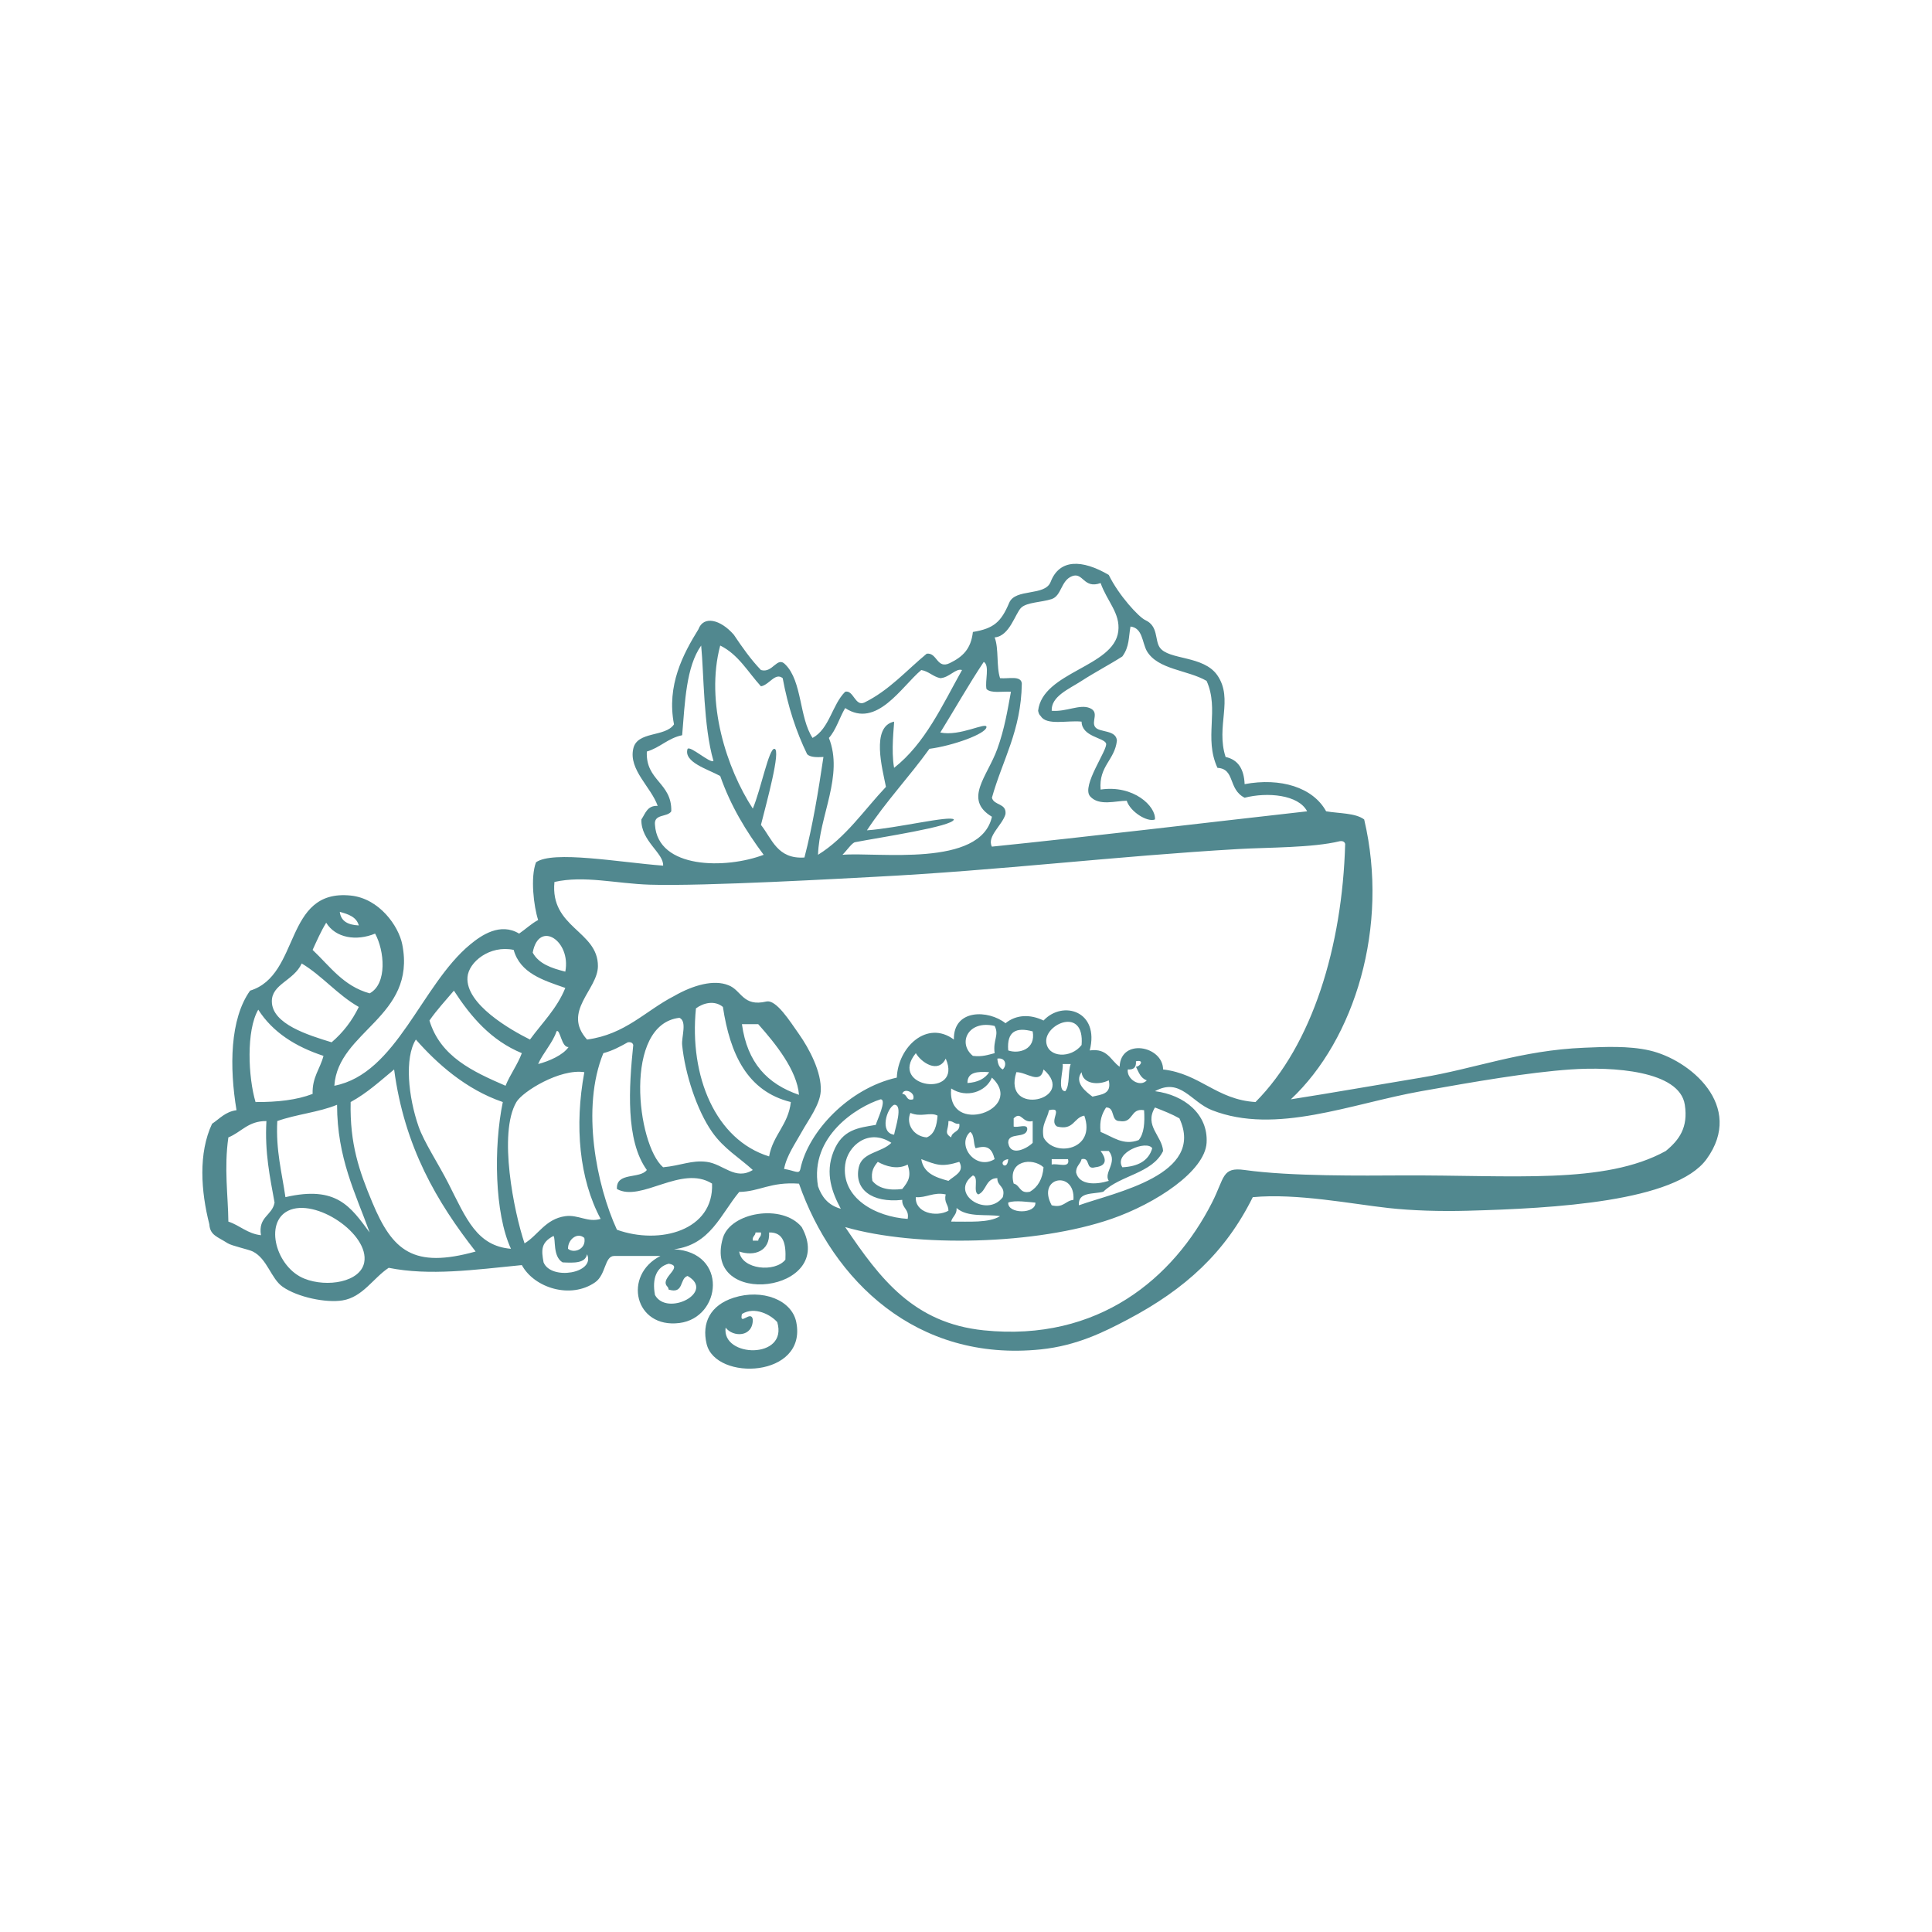 <?xml version="1.0" encoding="UTF-8" standalone="no"?>
<svg
   xmlns:dc="http://purl.org/dc/elements/1.1/"
   xmlns:cc="http://creativecommons.org/ns#"
   xmlns:rdf="http://www.w3.org/1999/02/22-rdf-syntax-ns#"
   xmlns:svg="http://www.w3.org/2000/svg"
   xmlns="http://www.w3.org/2000/svg"
   viewBox="0 0 133.333 133.333"
   height="133.333"
   width="133.333"
   xml:space="preserve"
   id="svg2"
   version="1.1"><defs
     id="defs6" /><g
     transform="matrix(1.333,0,0,-1.333,0,133.333)"
     id="g10"><g
       transform="scale(0.1)"
       id="g12"><path
         id="path14"
         style="fill:#51888f;fill-opacity:1;fill-rule:evenodd;stroke:none"
         d="m 406.625,348.086 c -5.371,-6.777 -22.656,-5.156 -23.914,4.219 7.918,-2.676 15.961,0.195 15.473,9.863 7.699,0.176 8.796,-6.211 8.441,-14.082 z m -15.473,14.082 c 0.938,0 1.875,0 2.813,0 0.394,-2.285 -1.328,-2.422 -1.406,-4.238 -0.938,0 -1.879,0 -2.813,0 -0.398,2.285 1.328,2.422 1.406,4.238 z m -16.882,-2.832 c -10.957,-36.973 59.574,-28.359 40.793,5.625 -10.063,12.285 -36.864,7.637 -40.793,-5.625" /><path
         id="path16"
         style="fill:#51888f;fill-opacity:1;fill-rule:evenodd;stroke:none"
         d="m 375.676,312.91 c 3.742,-5.039 14.172,-5.117 14.07,4.219 -0.883,5.137 -7.109,-3.789 -5.629,2.832 6.629,4.102 15.031,-0.449 18.285,-4.219 5.789,-19.414 -28.894,-18.437 -26.726,-2.832 z m 4.222,15.488 c -12.187,-3.886 -16.66,-13.046 -14.07,-23.925 4.656,-19.532 52.215,-17.5 46.422,11.269 -2.328,11.582 -17.664,17.344 -32.352,12.656" /><path
         id="path18"
         style="fill:#51888f;fill-opacity:1;fill-rule:evenodd;stroke:none"
         d="m 862.426,404.355 c -31.723,-17.5 -79.203,-12.382 -136.457,-12.656 -20.008,-0.097 -57.711,-0.547 -81.594,2.813 -11.855,1.679 -10.305,-3.965 -16.879,-16.875 -19.82,-38.907 -58.648,-72.227 -118.176,-66.133 -36.234,3.73 -53.574,26.504 -71.746,53.457 37.039,-10.723 99.356,-9.102 137.864,4.238 22.976,7.949 48.355,24.688 49.246,39.375 0.882,14.727 -11.422,24.805 -26.735,26.739 13.207,7.207 18.633,-5.586 29.547,-9.844 33.031,-12.93 71.942,3.379 108.32,9.844 27.934,4.96 55.34,9.726 77.372,11.25 21.468,1.484 56.359,-0.508 59.085,-18.282 1.809,-11.758 -2.898,-18.222 -9.847,-23.926 z M 435.313,374.434 c -6.875,1.875 -10,6.562 -11.805,11.64 -4.445,25.86 20.242,41.172 32.355,45.02 3.602,0.058 -2.113,-11.465 -2.425,-13.223 -9.063,-1.562 -17.262,-2.266 -21.875,-13.75 -4.614,-11.484 -0.625,-21.562 3.75,-29.687 z m 135.91,8.828 c 8.754,8.593 25.316,9.375 30.945,21.093 -0.504,7.833 -9.934,13.028 -4.219,22.52 4.395,-1.719 8.781,-3.418 12.66,-5.625 13.563,-29.219 -33.089,-38.242 -52.05,-45.02 -0.555,7.11 7.48,5.645 12.664,7.032 z m -11.258,16.875 c 4.808,1.054 1.789,-5.703 7.039,-4.219 6.555,0.742 5.613,4.766 2.809,8.437 1.41,0 2.816,0 4.218,0 4.832,-5.878 -2.804,-11.171 0,-15.468 -6.613,-2.071 -15.183,-2.305 -16.879,4.218 -0.214,3.497 2.211,4.356 2.813,7.032 z m -26.727,-16.875 c -5.445,-1.231 -5.008,3.437 -8.437,4.218 -3.207,11.895 9.586,13.77 15.469,8.438 -0.5,-6.055 -2.907,-10.215 -7.032,-12.656 z m 2.813,-5.625 c 0.371,-6.016 -14.442,-6.016 -14.071,0 3.297,1.406 11.188,0.176 14.071,0 z m -14.071,78.769 c -0.835,10.149 4.364,12.09 12.665,9.864 1.722,-9.454 -7.227,-11.778 -12.665,-9.864 z m 2.821,-39.394 c 0,1.426 0,2.832 0,4.238 4.051,4.063 4.394,-2.754 9.844,-1.406 0,-3.75 0,-7.52 0,-11.27 -2.668,-2.793 -11.497,-7.48 -12.665,0 -0.156,5.781 9.387,1.875 9.852,7.051 0.234,3.047 -4.992,0.625 -7.031,1.387 z m 1.398,28.144 c 5.5,0.039 12.293,-6.679 14.071,1.407 17.851,-15.645 -21.594,-24.903 -14.071,-1.407 z m 23.918,4.219 c 1.406,0 2.817,0 4.223,0 -1.586,-4.043 -0.285,-10.957 -2.817,-14.062 -4.535,0.058 -0.593,12.031 -1.406,14.062 z m 9.848,9.844 c -5.453,-7.09 -17.391,-6.641 -18.285,1.406 -1.051,9.441 19.961,18.777 18.285,-1.406 z m 5.633,-26.719 c -3.34,2.48 -9.618,7.305 -5.633,12.656 0.586,-6.113 8.648,-6.933 14.066,-4.218 1.649,-7.266 -3.926,-7.325 -8.433,-8.438 z m 30.945,-26.738 c -1.887,-6.543 -7.426,-9.453 -15.473,-9.844 -4.675,7.598 12.723,14.258 15.473,9.844 z m -4.219,19.707 c 0.426,-6.524 -0.015,-12.188 -2.812,-15.469 -7.992,-3.027 -13.36,1.699 -19.699,4.219 -0.715,5.879 0.785,9.511 2.816,12.656 4.883,0.176 2.25,-7.129 7.035,-7.031 7.367,-1.27 5.293,6.894 12.66,5.625 z m 1.406,15.469 c -3.519,-3.887 -10.527,0.644 -9.847,5.625 3.07,-0.254 4.476,1.152 4.219,4.218 4.628,1.035 2.156,-2.793 0,-2.812 1.418,-2.793 2.433,-6.016 5.628,-7.031 z m -71.75,-40.801 c -0.441,-6.934 -6.359,-1.016 0,0 z m -18.285,-8.438 c 3.34,-0.879 -0.218,-8.652 2.813,-9.844 4.293,1.797 3.765,8.418 9.844,8.438 -0.141,-4.375 4.429,-4.004 2.82,-9.844 -8.238,-11.074 -27.996,2.051 -15.477,11.25 z m -8.441,-16.875 c 5.754,-5.117 15.969,-3.008 22.512,-4.219 -5.793,-3.593 -16.012,-2.753 -25.325,-2.812 0.606,2.676 3.032,3.516 2.813,7.031 z m -18.285,25.313 c 7.996,-3.008 10.418,-4.258 19.691,-1.407 2.82,-5.175 -2.328,-6.992 -5.625,-9.843 -6.672,1.777 -12.93,3.945 -14.066,11.25 z m 14.066,-26.719 c -6.48,-3.555 -17.422,-0.977 -16.887,7.031 5.282,-0.469 9.254,2.813 15.481,1.406 -1.016,-4.296 1.434,-5.136 1.406,-8.437 z m -19.695,50.645 c 5.562,-2.422 10.215,0.625 14.066,-1.407 -0.406,-5.234 -1.593,-9.668 -5.625,-11.269 -6.855,0.527 -10.886,7.011 -8.441,12.676 z m 1.402,7.031 c -3.836,-1.035 -2.832,2.793 -5.625,2.812 0.887,3.418 7.113,0.742 5.625,-2.812 z M 474.148,455 c 2.79,-4.805 11.598,-10.801 15.481,-2.812 9.105,-20.684 -30.094,-15.118 -15.481,2.812 z m 22.512,-36.562 c 0.668,-4.415 -3.785,-3.731 -4.219,-7.051 -3.945,2.441 -1.324,3.691 -1.406,8.457 2.524,0.176 2.965,-1.739 5.625,-1.406 z m 18.289,-18.301 c -9.871,-6.114 -19.984,7.343 -12.664,14.082 2.328,-1.426 1.528,-5.977 2.817,-8.457 5.953,1.777 8.406,0.136 9.847,-5.625 z m 1.403,52.051 c 4.386,0.664 5.035,-3.536 2.82,-5.625 -1.891,0.917 -2.625,3.007 -2.82,5.625 z m -2.805,-9.844 c 17.683,-16.66 -23.473,-30.547 -21.106,-5.625 7.907,-5.254 18.071,-1.739 21.106,5.625 z m -1.414,2.812 c -2.207,-3.418 -5.981,-5.273 -11.25,-5.625 -0.102,5.723 5.195,6.055 11.25,5.625 z m 2.816,9.844 c -3.367,-0.84 -6.418,-2.012 -11.254,-1.406 -8.136,6.621 -2.422,18.769 11.254,15.488 2.477,-4.734 -0.945,-7.227 0,-14.082 z m -47.832,-70.332 c -7.5,-0.938 -12.531,0.586 -15.472,4.219 -0.918,5.136 0.949,7.5 2.812,9.843 4.094,-2.304 10.176,-4.199 15.477,-1.406 1.968,-6.152 0.414,-8.672 -2.817,-12.656 z m -4.219,43.613 c 4.856,0.254 0.575,-12.07 0,-15.488 -7.628,0.937 -3.878,13.574 0,15.488 z m -1.41,-19.707 c -5.187,-5.195 -15.136,-4.765 -16.879,-12.656 -2.504,-11.367 6.743,-18.594 22.508,-16.875 -0.226,-4.453 3.742,-4.707 2.817,-9.844 -16.618,1.035 -34.551,10.801 -32.36,28.125 1.235,9.727 12.074,19.004 23.914,11.25 z m 78.782,2.813 c -1.223,6.855 1.921,9.336 2.816,14.082 8.008,1.914 -0.367,-5.664 4.219,-8.457 8.73,-2.149 8.496,4.648 14.066,5.644 6.317,-17.851 -15.644,-21.797 -21.101,-11.269 z m 4.222,-14.063 c 0,0.938 0,1.875 0,2.813 2.813,0 5.625,0 8.442,0 1.336,-5.078 -5.539,-1.953 -8.442,-2.813 z m 11.254,-18.281 c -4.258,-0.43 -5.027,-4.355 -11.254,-2.813 -8.066,14.825 12.332,18.379 11.254,2.813 z m -149.808,16.016 c 1.25,6.875 6.05,13.535 9.125,19.16 3.316,6.035 9.441,13.984 9.855,21.094 0.566,9.765 -5.996,22.089 -11.258,29.542 -4.734,6.708 -11.785,18.016 -16.883,16.883 -12.285,-2.898 -12.847,5.907 -19.691,8.442 -7.398,3.004 -18.023,0.191 -28.137,-5.629 -14.871,-7.637 -25.164,-19.856 -45.019,-22.5 -13.114,14.543 5.574,25.801 5.625,37.972 0.09,18.372 -24.864,19.797 -22.508,43.614 15.48,3.476 31.726,-0.84 49.238,-1.407 28.125,-0.925 102.903,3.356 116.84,4.079 64.438,3.3 123.938,10.656 188.125,14.375 15.113,0.871 38.313,0.601 52.363,4.046 1.637,0.235 2.504,-0.3 2.813,-1.406 C 694.945,510.375 679.512,459.297 650,429.688 c -20.273,1.289 -28.531,14.609 -47.832,16.875 -0.141,12.285 -21.98,16.359 -22.504,1.406 -4.73,3.242 -6.195,9.746 -15.48,8.437 5.226,20.371 -13.957,26.184 -23.914,15.489 -6.911,3.371 -14.254,3.093 -19.696,-1.407 -8.855,7.078 -27.058,7.422 -26.726,-8.437 -13.922,10.304 -28.93,-3.887 -29.547,-19.707 -24.809,-5.528 -45.863,-27.91 -49.926,-47.285 -0.629,-3.008 -2.621,-0.918 -8.437,0 z M 384.117,470 c 2.813,0 5.629,0 8.442,0 8.906,-10 20.093,-23.867 21.101,-36.582 C 397.242,439.043 386.895,450 384.117,470 Z m -23.804,8.184 c 3.75,2.812 9.66,4.336 13.957,0.742 3.718,-24.414 12.605,-43.672 35.168,-49.238 -1.301,-11.836 -9.262,-16.993 -11.254,-28.145 -27.723,8.535 -41.43,41.465 -37.871,76.641 z m 5.515,-79.454 c -7.777,0.997 -13.289,-1.953 -22.508,-2.812 -13.679,11.738 -20.82,74.023 8.442,77.383 4.082,-1.817 0.996,-9.903 1.406,-14.082 1.465,-14.903 7.676,-33.867 15.477,-45 6.082,-8.711 14.136,-13.321 21.101,-19.707 -9.187,-5.586 -15.266,3.125 -23.918,4.218 z m -46.426,-35.156 c -10.55,22.91 -18.679,62.969 -7.035,91.426 4.844,1.27 8.77,3.438 12.668,5.625 1.629,0.234 2.5,-0.293 2.813,-1.406 -2.246,-21.914 -4.059,-49.356 7.031,-64.707 -3.617,-4.824 -15.996,-0.879 -15.477,-9.844 12.586,-7.031 33.403,12.754 49.243,2.812 1.007,-24.316 -27.079,-31.855 -49.243,-23.906 z m 25.325,-28.144 c 0.261,-1.153 1.41,-1.407 1.406,-2.813 8.16,-2.539 5.512,5.742 9.847,7.031 14.594,-8.378 -10.664,-21.23 -16.882,-9.843 -1.633,8.672 0.902,14.629 7.152,16.191 7.551,-1.289 -2.895,-6.562 -1.523,-10.566 z m -52.051,35.175 c -10.305,-1.425 -14.086,-9.882 -21.106,-14.082 -5.476,16.211 -13.734,56.993 -4.215,73.165 3.192,5.429 22.489,17.382 35.168,15.468 -5.164,-27.832 -2.621,-55.293 8.438,-75.957 -6.613,-2.051 -11.563,2.324 -18.285,1.406 z m 1.406,-16.894 c -0.137,4.844 4.863,8.789 8.441,5.625 1.125,-5.84 -5.414,-8.223 -8.441,-5.625 z m -12.66,-7.031 c -1.188,6.347 -1.422,10.254 5.141,13.691 1.25,-1.562 -0.489,-10.625 4.703,-13.691 5.918,-0.293 11.765,-0.508 12.664,4.218 4.465,-9.863 -18.621,-13.691 -22.508,-4.218 z m -49.238,40.8 c -5.118,10.098 -12.664,21.465 -15.473,29.532 -5.328,15.312 -7.395,35.468 -1.414,45.039 10.848,-12.344 25.875,-25.84 45.019,-32.363 -4.804,-23.184 -4.308,-57.637 4.219,-75.977 -17.672,1.465 -23.133,15.566 -32.351,33.769 z m -39.391,-9.843 c -6.832,16.308 -11.734,30.351 -11.254,52.051 8.488,4.628 15.332,10.937 22.508,16.875 5.328,-40.157 22.219,-68.75 42.203,-94.258 -32.289,-8.965 -43.012,0.371 -53.457,25.332 z m -45.02,2.812 c -1.816,12.715 -5.007,24.063 -4.218,39.395 9.648,3.476 21.683,4.57 30.949,8.437 0.047,-27.636 9.535,-45.801 16.879,-66.113 -9.82,13.203 -17.008,24.453 -43.61,18.281 z M 188.57,346.68 c -1.937,-10.215 -19.23,-13.106 -30.949,-8.438 -14.668,5.821 -21.004,29.004 -8.441,35.176 14.097,6.914 42.175,-12.09 39.39,-26.738 z m -53.457,14.062 c -7.148,0.84 -10.867,5.078 -16.883,7.051 -0.144,13.398 -2.289,27.754 0,43.594 6.711,2.676 10.223,8.554 19.7,8.457 -0.926,-16.406 1.859,-29.102 4.218,-42.207 -1.207,-6.778 -8.648,-7.305 -7.035,-16.895 z m -1.406,116.778 c 7.492,-11.727 19.289,-19.161 33.766,-23.926 -1.715,-6.719 -5.895,-10.977 -5.625,-19.688 -8.11,-3.144 -18.239,-4.277 -29.547,-4.218 -3.805,12.792 -4.914,37.031 1.406,47.832 z m 22.508,23.91 c 10.816,-6.532 18.48,-16.215 29.543,-22.504 -3.516,-7.266 -8.242,-13.321 -14.07,-18.301 -12.184,3.73 -30.821,9.434 -30.946,21.113 -0.101,9.059 11.285,10.688 15.473,19.692 z m 12.664,21.105 c 4.844,-7.91 15.574,-9.66 25.32,-5.637 4.856,-8.808 6.399,-25.945 -2.816,-30.929 -13.606,3.738 -20.606,14.074 -29.535,22.492 2.207,4.824 4.351,9.707 7.031,14.074 z m 16.879,-1.406 c -5.363,0.262 -9.258,2 -9.844,7.031 4.422,-1.203 8.641,-2.609 9.844,-7.031 z m 49.238,-33.766 c 8.867,-13.633 19.246,-25.781 35.168,-32.363 -2.309,-6.133 -5.976,-10.898 -8.441,-16.875 -16.993,7.383 -33.711,15.059 -39.387,33.77 3.824,5.546 8.387,10.371 12.66,15.468 z m 30.949,21.098 c 3.371,-12.098 15.246,-15.703 26.731,-19.691 -4.313,-10.696 -11.969,-18.04 -18.289,-26.719 -9.961,4.929 -33.481,18.32 -32.356,32.347 0.629,7.852 11.645,16.68 23.914,14.063 z m 28.43,-50.277 c -2.848,-4.18 -10.164,-7.383 -15.766,-8.809 2.215,5.293 7.735,11.23 9.516,16.934 1.875,1.562 2.523,-8.575 6.25,-8.125 z m -1.699,39.027 c -7.141,1.769 -13.766,4.055 -16.879,9.844 3.133,17.07 19.961,6.191 16.879,-9.844 z m 46.422,75.969 c -0.719,5.879 6.461,3.855 8.441,7.031 0.383,14.922 -13.363,15.703 -12.66,30.945 6.894,2.024 10.891,6.926 18.289,8.449 1.445,17.305 2.066,35.438 9.844,46.426 1.418,-14.375 1.144,-41.851 6.363,-59.722 -1.664,-1.461 -11.875,7.914 -13.395,6.254 -2.23,-6.879 10.348,-10.508 16.887,-14.063 5.469,-15.633 13.485,-28.719 22.504,-40.801 -19.574,-7.441 -54.766,-7.41 -56.273,15.481 z m 33.769,92.851 c 9.442,-4.621 14.375,-13.761 21.098,-21.105 4.312,0.742 7.402,7.363 11.254,4.219 2.703,-14.649 6.976,-27.723 12.664,-39.383 1.66,-1.621 4.972,-1.602 8.433,-1.418 -2.671,-17.949 -5.578,-35.684 -9.839,-52.051 -14.039,-0.906 -16.719,9.551 -22.512,16.887 2.953,11.718 10.41,38.754 7.035,39.383 -2.875,0.621 -7.059,-21.075 -11.254,-30.946 -13.473,20.594 -24.719,54.969 -16.879,84.414 z m 64.707,-32.363 c 16.278,-10.781 29.168,11.133 39.395,19.695 3.969,-0.711 5.976,-3.406 9.847,-4.218 4.747,0.289 8.028,5.289 11.25,4.218 -10.261,-18.34 -19.136,-38.074 -35.168,-50.644 -1.648,9.113 0.024,21.504 0,23.918 -12.136,-2.512 -6.011,-24.649 -4.222,-33.77 -11.391,-12.043 -20.696,-26.191 -35.168,-35.168 0.633,20.246 13.363,40.996 5.629,60.5 3.777,4.188 5.449,10.489 8.437,15.469 z m 71.746,23.914 c 3.207,-1.941 0.524,-9.785 1.407,-14.062 2.336,-2.364 8.261,-1.122 12.664,-1.407 -1.77,-9.539 -3.246,-19.023 -7.039,-29.55 -5.18,-14.395 -17.723,-26.172 -2.805,-35.165 -5.817,-26.515 -59.375,-18.175 -77.379,-19.699 2.379,2.36 4.891,6.207 6.543,6.524 12.914,2.5 50.625,8.125 51.137,11.769 -1.973,2.192 -29.606,-4.551 -45.016,-5.625 9.859,14.988 21.965,27.735 32.356,42.196 12.031,1.574 29.234,7.703 29.539,11.261 0.109,2.899 -13.723,-5 -23.911,-2.812 7.536,12.148 14.633,24.754 22.504,36.57 z m 19.43,28.102 c 3.074,2.796 10.281,2.683 15.625,4.375 5.32,1.718 4.789,9.582 10.625,11.875 5.836,2.296 5.941,-6.762 14.813,-3.551 3.371,-9.531 10.289,-15.617 9.148,-24.992 -2.266,-18.536 -39.188,-20.868 -41.504,-41.129 0.27,-1.133 0.465,-1.996 1.41,-2.813 3.008,-4.961 13.922,-2.023 21.098,-2.812 0.137,-7.832 11.496,-8.246 12.664,-11.25 1.164,-3.004 -12.961,-22.063 -8.254,-27.414 4.586,-5.207 13.328,-2.289 18.961,-2.289 1.809,-5.684 10.625,-11.25 14.613,-9.692 0.598,6.774 -11.047,18.028 -28.136,15.477 -0.997,12.246 7.304,15.195 8.441,25.312 -0.34,5.762 -9.082,4.11 -11.25,7.043 -2.168,2.934 2.371,7.692 -2.82,9.844 -5.192,2.152 -12.028,-2.043 -19.692,-1.406 -0.344,7.468 8.793,11.152 15.473,15.476 6.93,4.485 15.023,8.723 21.105,12.657 3.727,5.078 3.184,9.953 4.219,15.48 6.297,-0.742 5.961,-8.105 8.441,-12.668 5.727,-9.734 21.176,-9.766 30.954,-15.469 6.742,-14.988 -1.563,-29.433 5.625,-45.019 9.3,-0.547 5.316,-10.996 14.066,-15.477 11.738,3.016 27.914,1.59 32.359,-7.031 -53.593,-6.016 -113.343,-13.195 -163.187,-18.281 -2.84,5.222 5.555,11.277 7.027,16.875 0.563,5.722 -5.984,4.324 -7.027,8.437 5.398,19.461 15.121,34.59 15.473,59.09 -0.313,4.375 -7.004,2.375 -11.254,2.813 -2.012,5.957 -0.563,15.382 -2.817,21.105 7.824,0.613 10.727,12.637 13.801,15.434 z M 853.988,456.406 c -10.867,2.481 -23.457,1.836 -33.761,1.407 -32.942,-1.348 -56.25,-10.801 -84.411,-15.469 -23.961,-3.965 -46.121,-7.91 -67.523,-11.25 33.059,30.984 51.086,89.418 37.98,144.898 -4.562,3.406 -12.882,3.055 -19.695,4.219 -6.789,12.41 -23.617,17.539 -42.203,14.07 -0.312,7.657 -3.281,12.657 -9.848,14.063 -5.172,15.851 4.196,29.894 -4.218,42.207 -7.2,10.527 -25.309,7.84 -29.887,14.508 -2.649,3.859 -0.625,11.039 -7.5,14.164 -3.266,1.48 -13.66,12.668 -18.891,23.379 -13.82,8.082 -25.492,8.289 -30.07,-3.586 -2.938,-7.606 -18.258,-3.25 -21.461,-10.832 -4.176,-9.887 -7.922,-13.344 -18.805,-15.121 -1.007,-8.848 -5.257,-12.848 -11.976,-16.129 -6.719,-3.282 -6.5,5.601 -11.938,4.879 -10.539,-8.704 -19.453,-19.016 -32.359,-25.333 -4.766,-2.046 -5.547,6.704 -9.848,5.633 -6.82,-6.777 -8.082,-19.121 -16.883,-23.914 -6.925,10.418 -5.347,29.344 -14.066,37.977 -4.297,4.668 -6.492,-4.676 -12.66,-2.813 -5.305,5.489 -9.723,11.848 -14.067,18.293 -6.929,7.934 -15.679,9.965 -18.293,2.813 -7.878,-12.727 -16.589,-29.024 -12.656,-49.239 -4.511,-6.75 -19.16,-3.351 -21.101,-12.667 -2.41,-10.86 9.246,-19.805 12.656,-29.54 -5.41,0.262 -6.363,-3.945 -8.438,-7.031 -0.351,-11.164 11.649,-17.402 11.254,-23.918 -22.695,1.735 -57.07,7.985 -65.82,1.735 -2.984,-7.891 -1.156,-22.868 1.109,-29.868 -3.648,-1.984 -6.5,-4.757 -9.847,-7.043 -9.746,5.872 -19.489,-0.8 -25.324,-5.625 -25.375,-20.937 -38.024,-66.918 -70.34,-73.148 1.882,28.418 42.586,35.566 35.168,73.148 -1.871,9.493 -11.86,23.829 -26.727,25.325 -34.797,3.496 -25.758,-41.153 -52.059,-49.235 -10.488,-14.695 -10.73,-39.648 -7.031,-61.894 -5.793,-0.781 -8.722,-4.414 -12.66,-7.031 -7.156,-15.196 -5.773,-34.981 -1.406,-52.051 0.367,-5.703 4.133,-6.348 9.43,-9.766 2.226,-1.426 10.933,-3.223 13.082,-4.316 7.507,-3.77 9.382,-14.043 15.472,-18.282 7.809,-5.429 22.504,-8.418 30.953,-7.031 10.489,1.699 15.86,11.543 23.914,16.875 21.164,-4.238 44.164,-1.054 68.93,1.406 6.453,-11.855 25.32,-17.753 37.984,-8.886 5.641,3.945 4.797,13.613 9.848,13.613 7.977,0 15.945,0 23.918,0 -19.605,-10 -13.367,-37.637 9.848,-34.707 21.793,2.734 25.312,36.641 -2.813,38.184 18.809,2.285 24.172,18.144 33.762,29.668 10.73,0.214 16.019,5.339 30.949,4.289 17.555,-50.121 60.781,-92.446 125.207,-85.801 18.621,1.93 32.731,9.004 45.016,15.484 29.871,15.781 50.519,34.731 64.711,63.321 22.75,2.152 51.324,-3.536 70.344,-5.625 12.046,-1.329 26.785,-1.786 40.792,-1.395 45.079,1.211 107.793,4.687 123.801,26.719 19.992,27.539 -8.644,51.523 -29.543,56.269" /></g></g></svg>